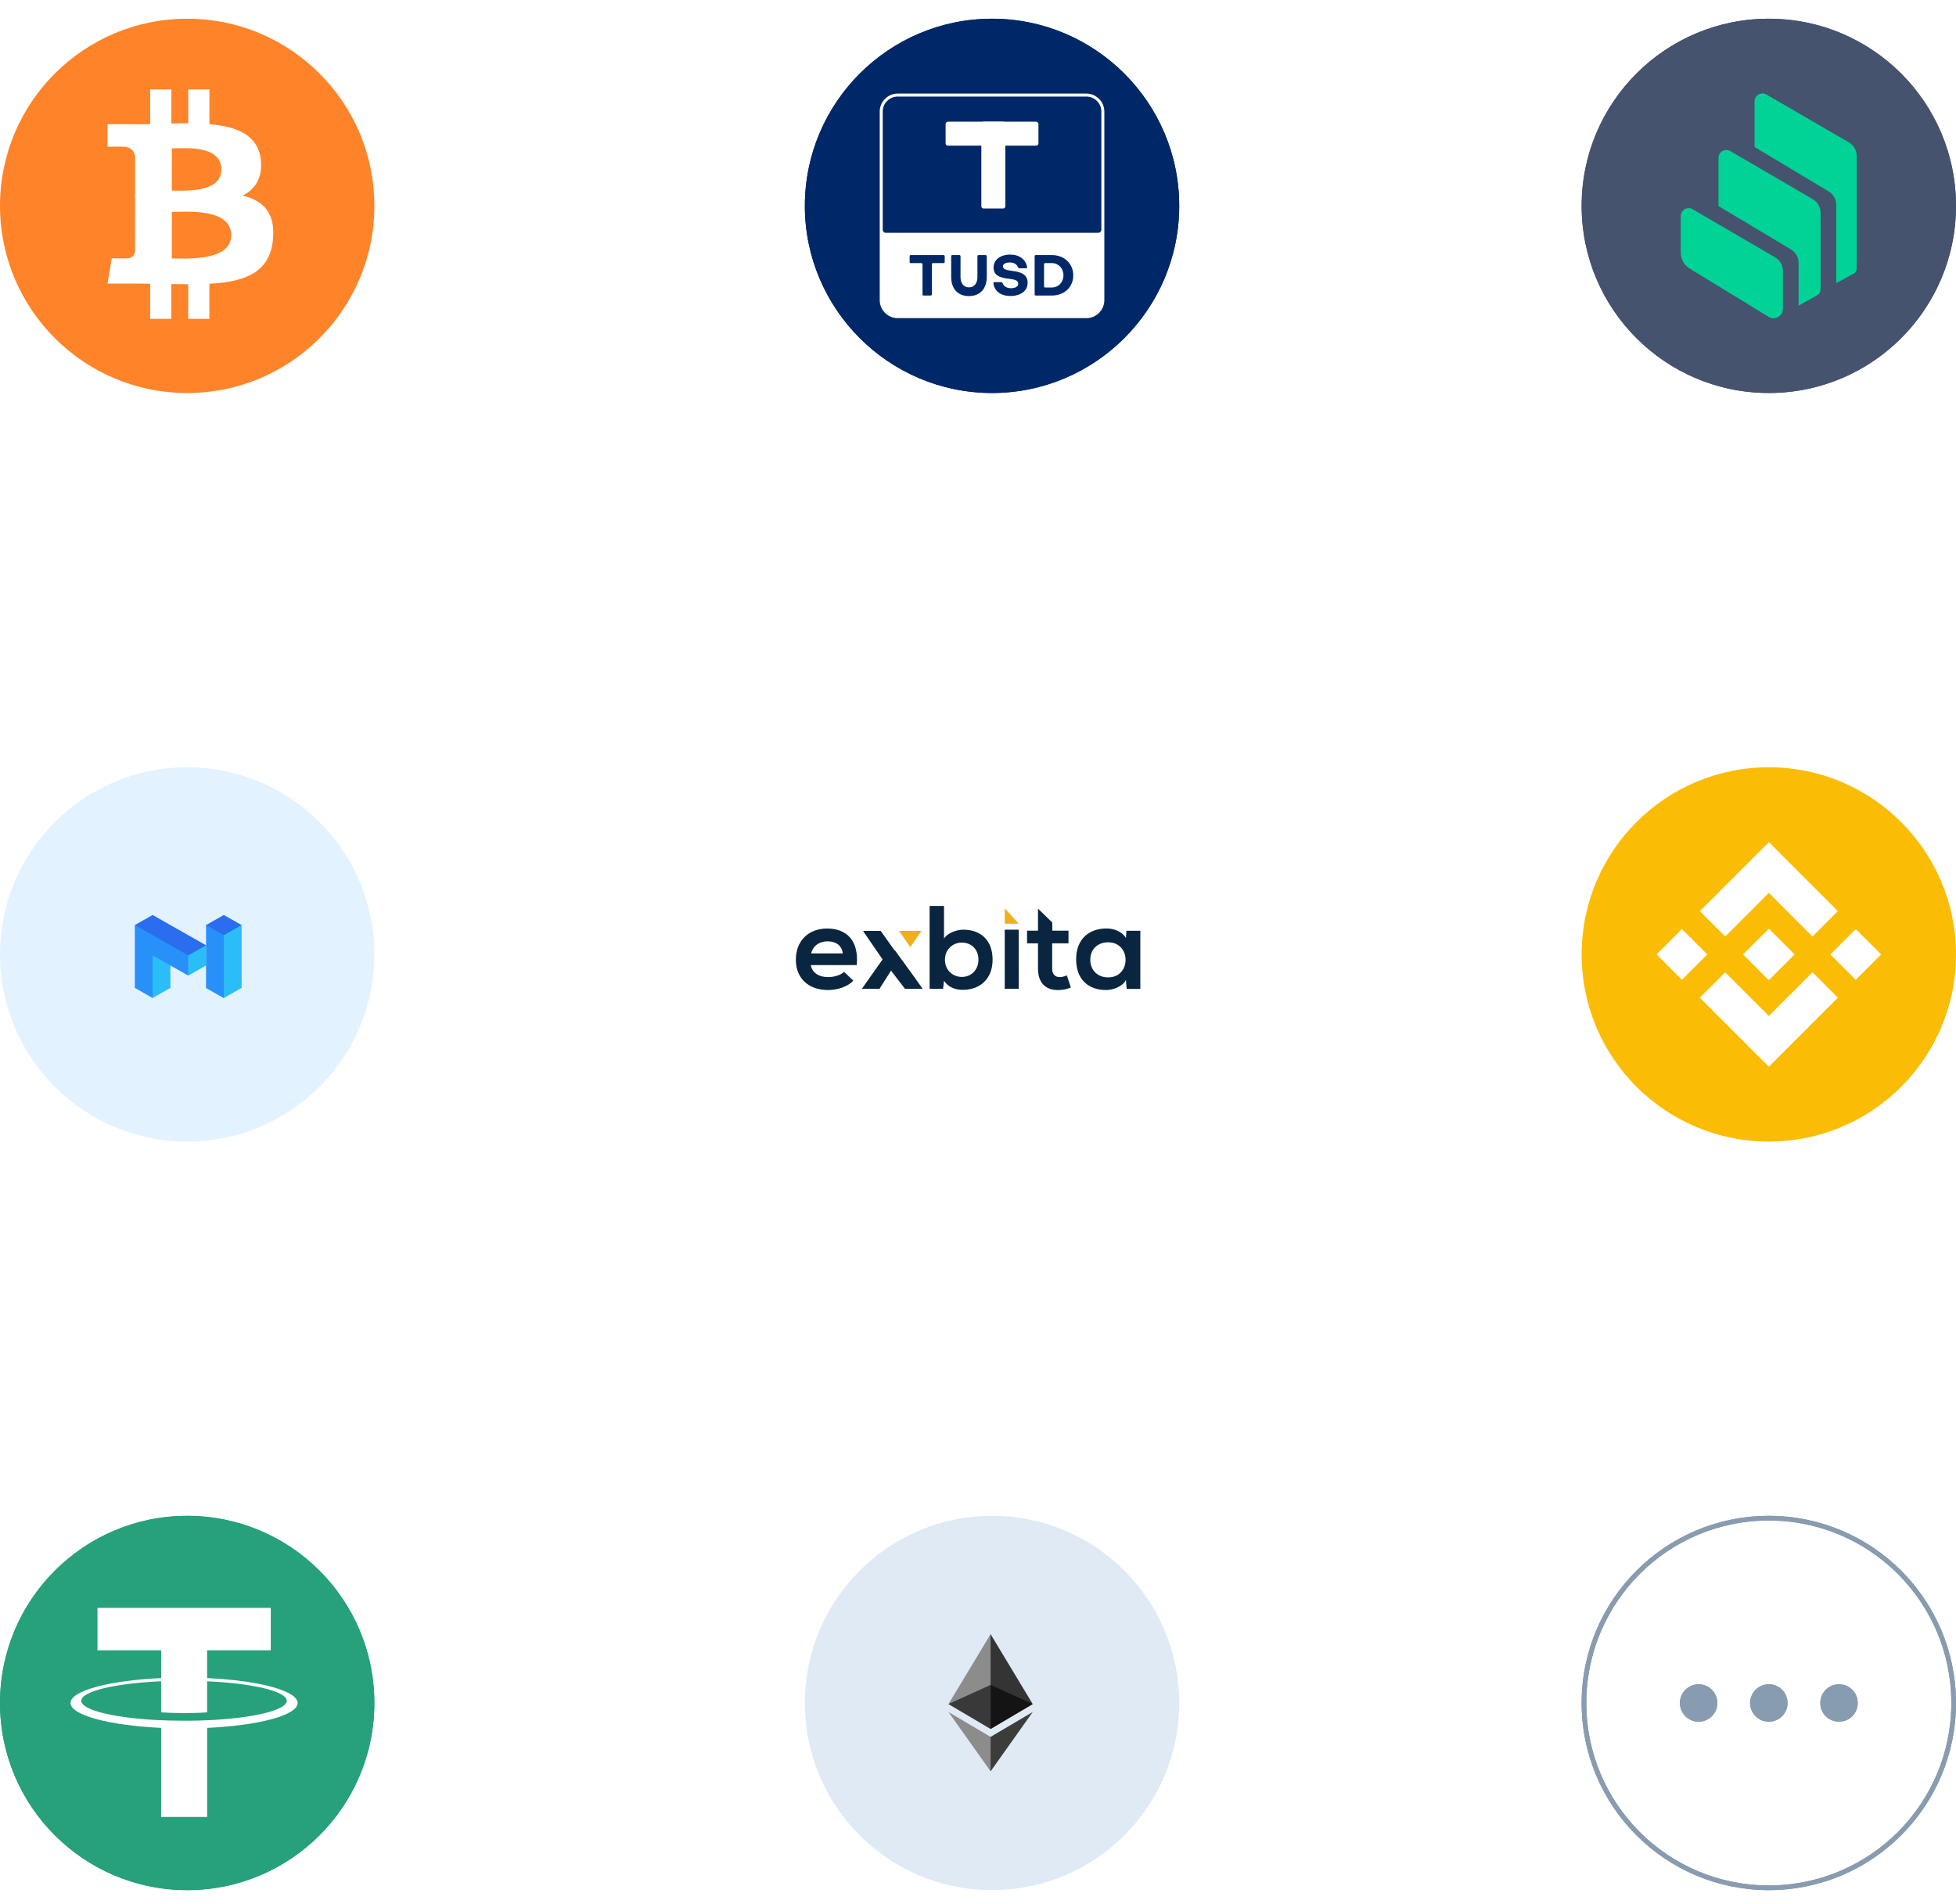 <?xml version="1.0" encoding="UTF-8"?> <svg xmlns="http://www.w3.org/2000/svg" width="418" height="407" viewBox="0 0 418 407" fill="none"><g clip-path="url(#clip0_506_13141)"><path d="M80 364C80 341.909 62.091 324 40 324C17.909 324 0 341.909 0 364C0 386.091 17.909 404 40 404C62.091 404 80 386.091 80 364Z" fill="#26A17B"></path><path d="M40 404C62.091 404 80 386.091 80 364C80 341.909 62.091 324 40 324C17.909 324 0 341.909 0 364C0 386.091 17.909 404 40 404Z" fill="#26A17B"></path><path d="M44.261 367.691V367.684C43.984 367.704 42.557 367.787 39.38 367.787C36.84 367.787 35.058 367.717 34.428 367.684V367.691C24.66 367.26 17.373 365.562 17.373 363.524C17.373 361.491 24.666 359.787 34.428 359.356V366C35.065 366.045 36.898 366.154 39.425 366.154C42.46 366.154 43.978 366.025 44.261 366V359.363C54.01 359.8 61.277 361.498 61.277 363.53C61.277 365.562 54.004 367.26 44.261 367.697V367.691ZM44.261 358.675V352.733H57.862V343.672H20.833V352.733H34.435V358.675C23.38 359.183 15.071 361.369 15.071 363.993C15.071 366.617 23.386 368.803 34.435 369.318V388.366H44.267V369.318C55.303 368.81 63.599 366.623 63.599 364C63.599 361.382 55.303 359.189 44.267 358.681" fill="white"></path><path d="M80 204C80 181.909 62.091 164 40 164C17.909 164 0 181.909 0 204C0 226.091 17.909 244 40 244C62.091 244 80 226.091 80 204Z" fill="#E3F2FF"></path><path d="M37.669 202.95L40.226 208.526L44.024 206.367H44.031V202.047L37.669 202.95Z" fill="#2BBDF7"></path><path d="M48.936 198.808L46.566 197.931L44.03 197.727V202.047V211.188L47.833 213.349L50.866 207.263L48.943 201.409L48.936 198.808Z" fill="#2891F9"></path><path d="M48.715 197.727L47.833 199.888V213.315L51.636 211.154V197.727H48.715Z" fill="#2BBDF7"></path><path d="M47.833 195.568L44.03 197.727L47.833 199.888L51.636 197.727L47.833 195.568Z" fill="#2B6DEF"></path><path d="M40.225 204.206L36.423 200.01L28.814 197.727V211.154L32.617 213.315L33.708 205.884L36.423 206.367L40.225 208.526V204.206Z" fill="#2891F9"></path><path d="M32.617 195.569L28.814 197.727L40.225 204.206L41.95 203.23L44.031 202.048L32.617 195.569Z" fill="#2B6DEF"></path><path d="M32.617 204.206V213.314L36.422 211.153V206.367L32.617 204.206Z" fill="#2BBDF7"></path><path d="M363 368C365.209 368 367 366.209 367 364C367 361.791 365.209 360 363 360C360.791 360 359 361.791 359 364C359 366.209 360.791 368 363 368Z" fill="#888888"></path><path d="M363 368C365.209 368 367 366.209 367 364C367 361.791 365.209 360 363 360C360.791 360 359 361.791 359 364C359 366.209 360.791 368 363 368Z" fill="#889CB1"></path><path d="M378 368C380.209 368 382 366.209 382 364C382 361.791 380.209 360 378 360C375.791 360 374 361.791 374 364C374 366.209 375.791 368 378 368Z" fill="#888888"></path><path d="M378 368C380.209 368 382 366.209 382 364C382 361.791 380.209 360 378 360C375.791 360 374 361.791 374 364C374 366.209 375.791 368 378 368Z" fill="#889CB1"></path><path d="M393 368C395.209 368 397 366.209 397 364C397 361.791 395.209 360 393 360C390.791 360 389 361.791 389 364C389 366.209 390.791 368 393 368Z" fill="#888888"></path><path d="M393 368C395.209 368 397 366.209 397 364C397 361.791 395.209 360 393 360C390.791 360 389 361.791 389 364C389 366.209 390.791 368 393 368Z" fill="#889CB1"></path><path d="M417.5 364C417.5 342.185 399.815 324.5 378 324.5C356.185 324.5 338.5 342.185 338.5 364C338.5 385.815 356.185 403.5 378 403.5C399.815 403.5 417.5 385.815 417.5 364Z" stroke="#888888"></path><path d="M417.5 364C417.5 342.185 399.815 324.5 378 324.5C356.185 324.5 338.5 342.185 338.5 364C338.5 385.815 356.185 403.5 378 403.5C399.815 403.5 417.5 385.815 417.5 364Z" stroke="#889CB1"></path><path d="M80 44C80 21.909 62.091 4 40 4C17.909 4 0 21.909 0 44C0 66.091 17.909 84 40 84C62.091 84 80 66.091 80 44Z" fill="#FF8328"></path><path d="M55.736 34.201C55.221 28.844 50.596 27.049 44.752 26.537V19.103H40.23V26.338C39.042 26.338 37.826 26.361 36.62 26.386V19.103H32.097L32.094 26.53C31.115 26.549 30.151 26.569 29.214 26.569V26.546L22.976 26.543V31.375C22.976 31.375 26.317 31.311 26.26 31.372C28.094 31.372 28.689 32.434 28.862 33.353V41.82C28.99 41.82 29.153 41.826 29.339 41.852H28.862L28.858 53.714C28.779 54.29 28.439 55.209 27.159 55.212C27.217 55.263 23.872 55.212 23.872 55.212L22.973 60.614H28.862C29.956 60.614 31.035 60.633 32.091 60.639L32.094 68.156H36.613V60.719C37.852 60.745 39.052 60.754 40.227 60.754L40.224 68.156H44.746V60.655C52.35 60.22 57.679 58.303 58.338 51.161C58.873 45.41 56.169 42.841 51.851 41.804C54.479 40.473 56.12 38.121 55.736 34.201ZM49.406 50.271C49.406 55.887 39.788 55.25 36.719 55.25V45.289C39.788 45.295 49.406 44.415 49.406 50.271ZM47.3 36.22C47.3 41.33 39.273 40.732 36.719 40.735V31.705C39.276 31.705 47.303 30.892 47.3 36.22Z" fill="white"></path><path d="M28.864 41.622H29.536V42.118H28.864V41.622Z" fill="white"></path><path d="M252 364C252 341.909 234.091 324 212 324C189.909 324 172 341.909 172 364C172 386.091 189.909 404 212 404C234.091 404 252 386.091 252 364Z" fill="#DFEAF5"></path><path d="M211.691 349.292L211.495 349.96V369.345L211.691 369.542L220.69 364.223L211.691 349.292Z" fill="#343434"></path><path d="M211.692 349.292L202.693 364.223L211.692 369.542V360.133V349.292Z" fill="#8C8C8C"></path><path d="M211.689 371.245L211.579 371.38V378.286L211.689 378.609L220.693 365.929L211.689 371.245Z" fill="#3C3C3B"></path><path d="M211.691 378.609V371.245L202.692 365.929L211.691 378.609Z" fill="#8C8C8C"></path><path d="M211.691 369.542L220.69 364.223L211.691 360.133V369.542Z" fill="#141414"></path><path d="M202.692 364.223L211.691 369.542V360.133L202.692 364.223Z" fill="#393939"></path><path d="M418 204C418 181.909 400.091 164 378 164C355.909 164 338 181.909 338 204C338 226.091 355.909 244 378 244C400.091 244 418 226.091 418 204Z" fill="#FBBC05"></path><path d="M368.679 200.17L378 190.848L387.327 200.174L392.751 194.75L378 180L363.255 194.746L368.679 200.17ZM354 204L359.425 198.575L364.848 203.999L359.424 209.423L354 204ZM368.679 207.831L378 217.152L387.327 207.826L392.754 213.247L392.751 213.25L378 228L363.255 213.254L363.247 213.247L368.679 207.83V207.831ZM391.152 204.002L396.577 198.578L402 204.002L396.576 209.426L391.152 204.002Z" fill="white"></path><path d="M383.506 203.998H383.508L378.005 198.494L373.937 202.561L373.47 203.028L372.506 203.992L372.498 204L372.506 204.007L378.005 209.507L383.509 204.003L383.511 204L383.506 203.998Z" fill="white"></path><path d="M418 44C418 21.909 400.091 4 378 4C355.909 4 338 21.909 338 44C338 66.091 355.909 84 378 84C400.091 84 418 66.091 418 44Z" fill="#46536F"></path><path d="M378 84C400.092 84 418 66.092 418 44C418 21.908 400.092 4 378 4C355.908 4 338 21.908 338 44C338 66.092 355.908 84 378 84Z" fill="#46536F"></path><path fill-rule="evenodd" clip-rule="evenodd" d="M361.107 57.412C359.911 56.68 359.179 55.38 359.179 53.98V46.164C359.179 45.236 359.935 44.484 360.863 44.488C361.159 44.488 361.451 44.568 361.707 44.716L379.343 55C380.375 55.6 381.011 56.704 381.011 57.9V65.996C381.015 67.108 380.115 68.012 379.003 68.012C378.631 68.012 378.263 67.908 377.947 67.716L361.107 57.412ZM387.395 42.576C388.427 43.176 389.059 44.284 389.063 45.476V61.908C389.063 62.392 388.803 62.84 388.379 63.076L384.519 65.248C384.471 65.276 384.419 65.296 384.363 65.312V56.188C384.363 55.008 383.743 53.912 382.727 53.304L367.239 44.04V33.74C367.239 32.812 367.995 32.06 368.923 32.064C369.219 32.064 369.511 32.144 369.767 32.292L387.395 42.576ZM395.115 30.44C396.151 31.04 396.787 32.148 396.787 33.344V57.344C396.783 57.836 396.511 58.288 396.079 58.524L392.419 60.5V43.792C392.419 42.612 391.799 41.52 390.791 40.912L374.959 31.416V21.648C374.959 21.352 375.039 21.06 375.183 20.804C375.651 20.004 376.679 19.732 377.479 20.196L395.115 30.44Z" fill="#00D395"></path><path d="M252 44C252 21.909 234.091 4 212 4C189.909 4 172 21.909 172 44C172 66.091 189.909 84 212 84C234.091 84 252 66.091 252 44Z" fill="#002868"></path><path d="M212 84C190 84 172 66 172 44C172 22 190 4 212 4C234 4 252 22 252 44C252 66 234 84 212 84Z" fill="#002868"></path><path d="M232.159 68H191.839C189.727 68 187.999 66.272 187.999 64.16V23.84C187.999 21.728 189.727 20 191.839 20H232.159C234.271 20 235.999 21.728 235.999 23.84V64.16C235.999 66.272 234.271 68 232.159 68Z" fill="white"></path><path d="M197.369 63.168C197.242 63.168 197.14 63.053 197.14 62.926V56.477C197.14 56.35 197.037 56.235 196.911 56.235H194.634C194.506 56.235 194.393 56.133 194.393 56.006V54.76C194.393 54.633 194.508 54.518 194.634 54.518H201.642C201.769 54.518 201.884 54.632 201.884 54.76V56.006C201.884 56.133 201.769 56.235 201.642 56.235H199.378C199.252 56.235 199.137 56.349 199.137 56.477V62.926C199.137 63.053 199.034 63.168 198.908 63.168H197.369Z" fill="#002868"></path><path d="M208.878 54.76C208.878 54.633 208.98 54.518 209.106 54.518H210.633C210.759 54.518 210.874 54.632 210.874 54.76V59.161C210.874 61.769 209.399 63.283 207.058 63.283C204.73 63.283 203.268 61.769 203.268 59.161V54.76C203.268 54.633 203.37 54.518 203.497 54.518H205.023C205.15 54.518 205.265 54.632 205.265 54.76V59.224C205.265 60.508 205.926 61.424 207.071 61.424C208.217 61.424 208.878 60.508 208.878 59.224V54.76Z" fill="#002868"></path><path d="M217.886 57.342C217.683 57.342 217.619 57.266 217.542 57.114C217.275 56.489 216.689 56.096 215.799 56.096C214.998 56.096 214.324 56.376 214.324 56.91C214.324 57.496 214.948 57.737 216.321 57.902C218.407 58.144 219.603 58.781 219.603 60.434C219.603 62.291 217.974 63.27 215.889 63.27C214.083 63.27 212.531 62.392 212.289 60.549C212.263 60.371 212.353 60.307 212.531 60.307H213.931C214.108 60.307 214.211 60.384 214.262 60.523C214.452 61.134 215.102 61.605 216.043 61.605C216.87 61.605 217.595 61.299 217.595 60.651C217.595 59.875 216.831 59.736 215.305 59.544C213.55 59.315 212.329 58.806 212.329 57.19C212.329 55.574 213.716 54.417 215.891 54.417C217.849 54.417 219.211 55.474 219.491 57.051C219.529 57.229 219.478 57.344 219.287 57.344H217.886V57.342Z" fill="#002868"></path><path d="M221.333 63.168C221.206 63.168 221.104 63.053 221.104 62.926V54.76C221.104 54.633 221.206 54.518 221.333 54.518H224.792C227.362 54.518 229.358 56.286 229.358 58.868C229.358 61.413 227.387 63.168 224.792 63.168H221.333ZM224.792 61.449C226.179 61.449 227.259 60.355 227.259 58.841C227.259 57.328 226.178 56.233 224.779 56.233H223.342C223.216 56.233 223.114 56.347 223.114 56.475V61.219C223.114 61.345 223.216 61.448 223.342 61.448H224.792V61.449Z" fill="#002868"></path><path d="M234.718 49.76H189.278C188.926 49.76 188.638 49.472 188.638 49.12V23.84C188.638 22.08 190.078 20.64 191.838 20.64H232.158C233.918 20.64 235.358 22.08 235.358 23.84V49.12C235.358 49.472 235.07 49.76 234.718 49.76Z" fill="#002868"></path><path d="M214.354 44.57H210.194C209.93 44.57 209.714 44.354 209.714 44.09V26.49C209.714 26.226 209.93 26.01 210.194 26.01H214.354C214.618 26.01 214.834 26.226 214.834 26.49V44.09C214.834 44.354 214.618 44.57 214.354 44.57Z" fill="white"></path><path d="M221.439 31.13H202.559C202.295 31.13 202.079 30.914 202.079 30.65V26.49C202.079 26.226 202.295 26.01 202.559 26.01H221.439C221.703 26.01 221.919 26.226 221.919 26.49V30.65C221.919 30.914 221.703 31.13 221.439 31.13Z" fill="white"></path><g filter="url(#filter0_dd_506_13141)"><path d="M206.5 257C236.047 257 260 233.047 260 203.5C260 173.953 236.047 150 206.5 150C176.953 150 153 173.953 153 203.5C153 233.047 176.953 257 206.5 257Z" fill="white"></path></g><g clip-path="url(#clip1_506_13141)"><path fill-rule="evenodd" clip-rule="evenodd" d="M173.335 203.78C173.793 202.064 175.168 201.204 176.848 201.204C178.631 201.204 179.904 202.064 180.107 203.78H173.335ZM183.086 206.285C183.57 201.052 180.947 198.466 176.747 198.466C172.673 198.466 170.076 201.204 170.076 205.119C170.076 209 172.648 211.609 176.976 211.609C178.885 211.609 181.049 210.962 182.373 209.621L180.387 207.727C179.674 208.435 178.172 208.85 177.027 208.85C174.837 208.85 173.488 207.775 173.284 206.285H183.086ZM198.657 193.639V211.355H201.532L201.735 209.634C202.695 211.081 204.238 211.571 205.755 211.571C209.419 211.571 212.12 209.228 212.12 205.126C212.12 200.839 209.467 198.71 205.832 198.71C204.515 198.71 202.466 199.386 201.735 200.621V193.639H198.657ZM205.554 201.468C207.527 201.468 209.096 202.865 209.096 205.126C209.096 207.314 207.527 208.812 205.554 208.812C203.607 208.812 201.936 207.39 201.936 205.126C201.936 202.941 203.607 201.468 205.554 201.468ZM217.706 198.71H214.712V211.355H217.706V198.71ZM221.825 194.22V198.925H219.483V201.633H221.825V207.066C221.825 210.179 223.574 211.71 226.276 211.609C227.218 211.583 227.956 211.434 228.847 211.081L227.981 208.468C227.523 208.698 226.963 208.85 226.479 208.85C225.512 208.85 224.85 208.265 224.85 207.066V201.633H228.338V198.925H224.875V197.188L223.244 195.589L221.825 194.22ZM236.806 201.407C241.783 201.407 241.783 208.911 236.806 208.911C234.693 208.911 232.997 207.507 232.997 205.146C232.997 202.786 234.693 201.407 236.806 201.407ZM240.614 200.479C239.884 199.239 238.239 198.456 236.518 198.456C232.773 198.431 229.973 200.682 229.973 205.02C229.973 209.418 232.648 211.634 236.439 211.609C237.875 211.583 239.884 210.894 240.614 209.466L240.767 211.37H243.69V198.948H240.717L240.614 200.479ZM191.182 203.161L188.203 198.963H184.486V199.065L188.611 205.07L184.232 211.279V211.355H187.949L190.418 207.461L193.397 211.355H197.114V211.279L195.429 208.888L191.218 203.083L191.182 203.161Z" fill="#0A2540"></path><path fill-rule="evenodd" clip-rule="evenodd" d="M194.54 202.444L196.86 199.064V198.963H192.124L194.54 202.444ZM214.712 197.427H217.706L214.712 194.146V197.427Z" fill="#F0AF1B"></path></g></g><defs><filter id="filter0_dd_506_13141" x="3" y="0" width="357" height="407" filterUnits="userSpaceOnUse" color-interpolation-filters="sRGB"><feFlood flood-opacity="0" result="BackgroundImageFix"></feFlood><feColorMatrix in="SourceAlpha" type="matrix" values="0 0 0 0 0 0 0 0 0 0 0 0 0 0 0 0 0 0 127 0" result="hardAlpha"></feColorMatrix><feOffset dy="50"></feOffset><feGaussianBlur stdDeviation="50"></feGaussianBlur><feColorMatrix type="matrix" values="0 0 0 0 0.893 0 0 0 0 0.932 0 0 0 0 0.909 0 0 0 1 0"></feColorMatrix><feBlend mode="normal" in2="BackgroundImageFix" result="effect1_dropShadow_506_13141"></feBlend><feColorMatrix in="SourceAlpha" type="matrix" values="0 0 0 0 0 0 0 0 0 0 0 0 0 0 0 0 0 0 127 0" result="hardAlpha"></feColorMatrix><feOffset dx="-50" dy="-50"></feOffset><feGaussianBlur stdDeviation="50"></feGaussianBlur><feColorMatrix type="matrix" values="0 0 0 0 1 0 0 0 0 0.932 0 0 0 0 0.884 0 0 0 0.7 0"></feColorMatrix><feBlend mode="normal" in2="effect1_dropShadow_506_13141" result="effect2_dropShadow_506_13141"></feBlend><feBlend mode="normal" in="SourceGraphic" in2="effect2_dropShadow_506_13141" result="shape"></feBlend></filter><clipPath id="clip0_506_13141"><rect width="418" height="407" fill="white"></rect></clipPath><clipPath id="clip1_506_13141"><rect width="74" height="18" fill="white" transform="translate(170 193.624)"></rect></clipPath></defs></svg> 